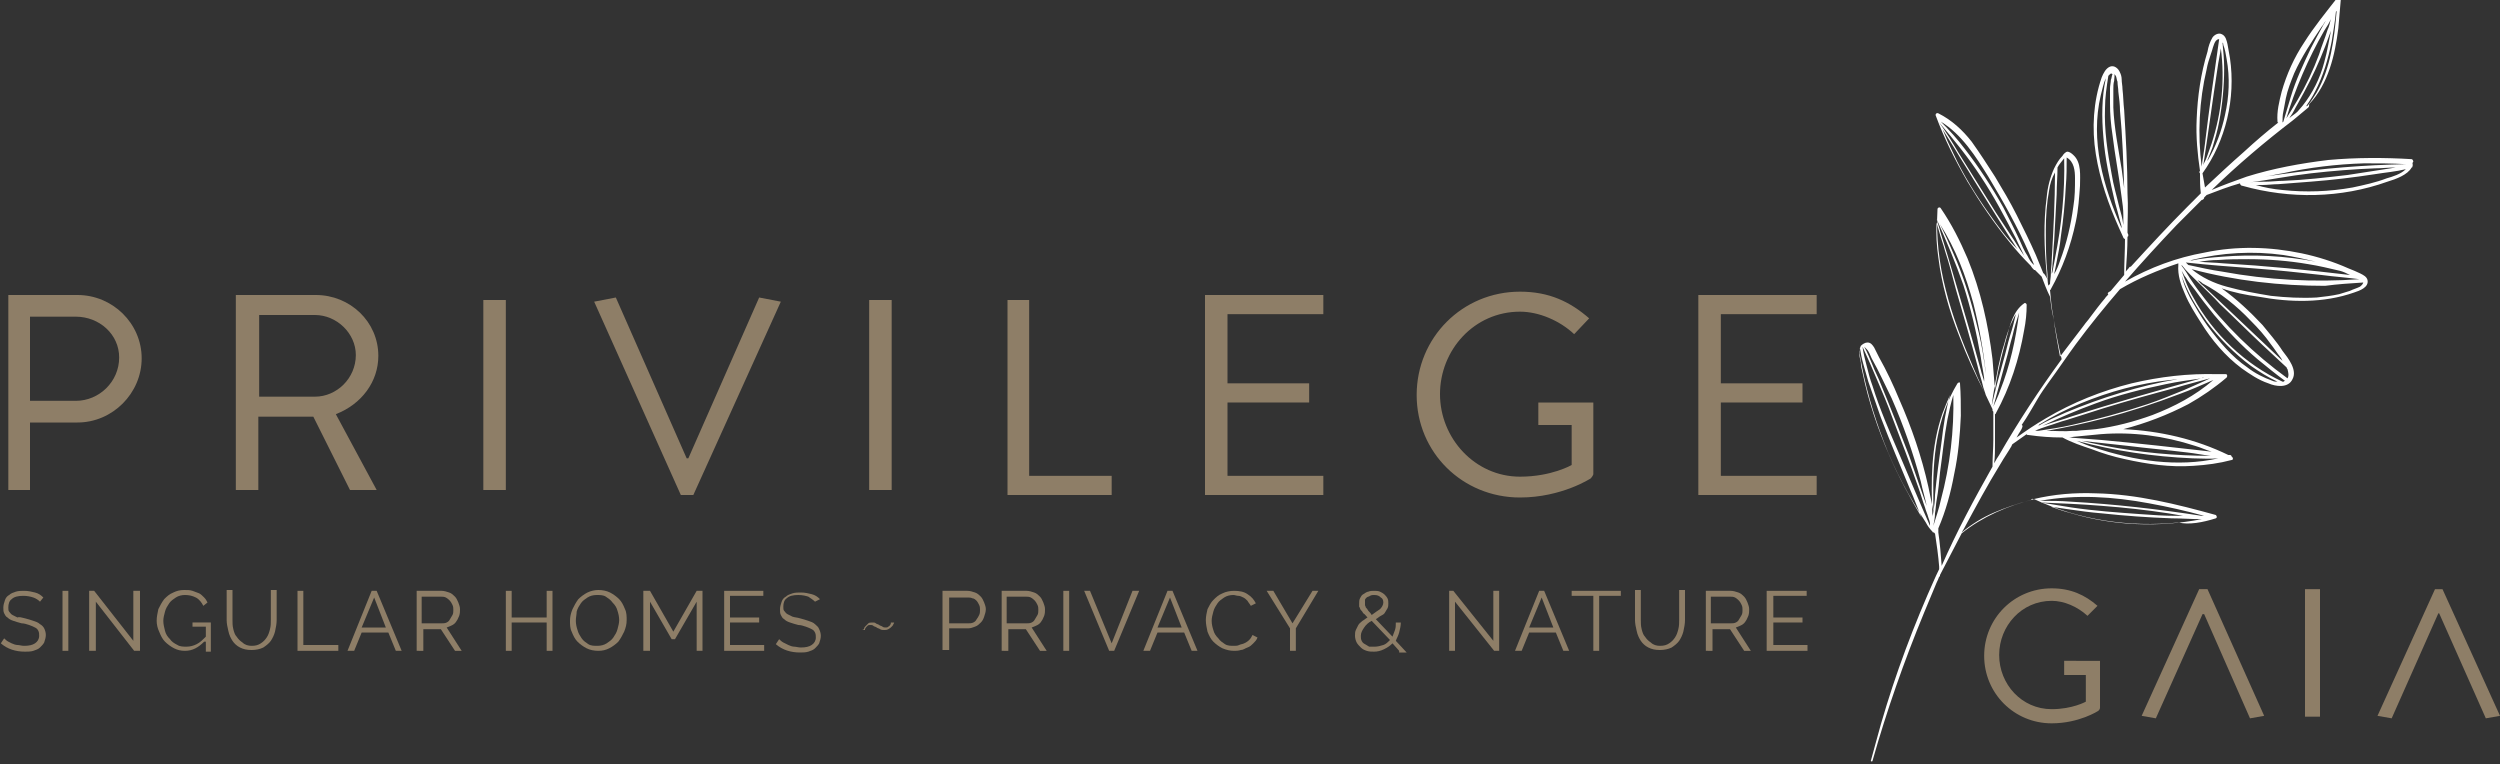 <svg xmlns="http://www.w3.org/2000/svg" xmlns:xlink="http://www.w3.org/1999/xlink" id="Capa_1" x="0px" y="0px" viewBox="0 0 300 91.7" xml:space="preserve"><rect x="0" y="0" width="300" height="91.7" fill="#333333" stroke="none"/><g>	<g>		<path fill="#FFFFFF" d="M265.9,62.2c0.2-0.1,0.1-0.3,0-0.4c-4.7-1.3-9.5-2.5-14.4-2.6c-2.5-0.1-5,0.1-7.5,0.7c0,0,0,0,0,0   c-0.1-0.1-0.2,0-0.3,0.1c-1.5,0.4-3,0.9-4.4,1.5c-1.4,0.6-2.7,1.4-3.9,2.4c0.1-0.2,0.2-0.3,0.3-0.5c1.4-2.6,2.8-5.2,4.4-7.8   c0.4-0.7,0.9-1.4,1.3-2.1c0-0.1,0.1-0.2,0.1-0.2c0.6-0.4,1.1-0.8,1.7-1.2c0,0.1,0.1,0.1,0.2,0.1c1.4,0.2,2.7,0.3,4.1,0.3   c1.1,0.6,2.3,1,3.5,1.4c1.3,0.5,2.6,0.9,4,1.2c2.7,0.6,5.4,1,8.2,0.8c1.6-0.1,3.1-0.3,4.6-0.7c0.2,0,0.2-0.3,0-0.4c0,0,0,0,0,0   c0-0.1-0.1-0.2-0.2-0.2c-0.1,0-0.1,0-0.2,0c-3.9-1.9-8.2-2.9-12.6-3.1c2.7-0.7,5.3-1.7,7.8-3c1.6-0.9,3.2-2,4.6-3.2   c0.1-0.1,0.1-0.4-0.1-0.4c-0.2,0-0.4,0-0.7,0c0,0-0.1,0-0.2,0c0,0-0.1,0-0.1,0c-3.5-0.1-6.9,0.3-10.3,1.1   c-3.6,0.9-7.1,2.3-10.3,4.2c-1.2,0.7-2.4,1.5-3.5,2.3c0-0.1,0.1-0.1,0.1-0.2c0.2-0.4,0.5-0.7,0.6-1.1c0-0.1,0-0.2-0.1-0.2   c0.7-1,1.3-2.1,1.9-3.1c0.4-0.7,0.9-1.4,1.4-2.1c1.1-1.5,2.1-3,3.2-4.5c1.7-2.3,3.5-4.5,5.3-6.6c2.2-1.3,4.6-2.3,7-3.1   c0,0,0,0,0,0.1c0,0,0,0.1,0,0.1c-0.1,1.2,0.3,2.4,0.8,3.5c0.5,1.2,1.2,2.3,1.9,3.4c1.3,2.1,2.9,4,4.9,5.5c1,0.7,2,1.4,3.2,1.8   c0.9,0.4,2.4,0.6,2.9-0.5c0.6-1.1-0.5-2.5-1.2-3.4c-0.7-1.1-1.6-2.1-2.4-3.1c-1.5-1.6-3.1-3.1-4.9-4.4c1.4,0.5,2.9,0.8,4.4,1   c3.8,0.7,7.8,0.8,11.5-0.5c0.6-0.2,1.8-0.6,1.6-1.5c-0.1-0.4-0.5-0.6-0.9-0.8c-0.4-0.2-0.9-0.4-1.4-0.6c-1.8-0.8-3.7-1.4-5.6-1.8   c-3.8-0.8-7.8-0.9-11.6-0.1c-3.4,0.6-6.6,1.8-9.6,3.5c2-2.3,4.1-4.6,6.2-6.8c1-1,2-2,3-3c0.1,0,0.3-0.1,0.3-0.3c0,0,0,0,0,0   c0.1-0.1,0.2-0.2,0.3-0.3c1.3-0.5,2.6-1,4-1.4c0,0.1,0.1,0.3,0.3,0.3c5.7,1.6,11.8,1.5,17.4-0.5c1-0.3,2.4-0.8,2.9-1.7   c0.1,0,0.1-0.1,0.1-0.2c0,0,0.1-0.1,0-0.2c0-0.1,0-0.2,0.1-0.3c0-0.1-0.1-0.3-0.2-0.3c-3.3-0.2-6.7-0.2-10,0.1   c-3.3,0.4-6.6,1-9.8,2c-1.4,0.5-2.8,1-4.2,1.6c3.1-3,6.4-5.8,9.8-8.4c0.6-0.5,1.2-1,1.8-1.5c0.1-0.1,0.1-0.2,0.1-0.4   c2.3-2.4,3.1-5.9,3.5-9.1c0.1-1.2,0.2-2.3,0.3-3.5c0-0.2-0.2-0.3-0.4-0.2c-1.4,1.8-2.8,3.5-4,5.4c-1.2,1.8-2.1,3.8-2.7,5.9   c-0.3,1.2-0.6,2.4-0.5,3.6c0,0.1,0,0.1,0.1,0.1c-1.4,1.1-2.8,2.3-4.1,3.5c-1.6,1.4-3.1,2.8-4.7,4.3c-0.1-0.6-0.2-1.2-0.3-1.7   c0,0,0,0,0,0c2.8-3.9,4-9,3.3-13.8c-0.1-0.6-0.2-1.2-0.3-1.7c-0.1-0.4-0.2-1-0.7-1.2c-0.4-0.2-0.9,0.1-1.1,0.4   c-0.3,0.5-0.5,1.1-0.6,1.7c-0.8,2.6-1.2,5.4-1.3,8.1c-0.1,2.1,0.1,4.2,0.4,6.2c0,0,0,0,0,0c-0.1,0.1-0.1,0.2,0,0.3   c0,0.8,0,1.6,0.1,2.4c-0.5,0.5-1.1,1.1-1.6,1.6c-2.3,2.3-4.6,4.8-6.8,7.2c-0.1,0-0.1,0-0.2,0.1c-0.1,0.2-0.3,0.3-0.4,0.5   c0.1-1.4,0.2-2.8,0.2-4.2c0.1,0,0.1-0.1,0.1-0.2c0-0.1-0.1-0.2-0.1-0.3c0-1.6,0.1-3.1,0-4.7c0-3.3-0.2-6.7-0.4-10   c-0.1-0.8-0.1-1.7-0.2-2.5c0-0.4-0.1-0.8-0.1-1.2c0-0.3-0.1-0.6-0.2-0.8c-0.2-0.5-0.7-0.9-1.2-0.7c-0.5,0.2-0.8,0.8-1,1.3   c-1,2.9-1.2,6.1-0.7,9.2c0.5,3.1,1.5,6,2.8,8.9c0.2,0.4,0.3,0.7,0.5,1.1c0,0.1,0.1,0.1,0.2,0.2c0,1.4-0.1,2.9-0.1,4.3   c-0.5,0.6-1.1,1.3-1.6,1.9c-0.1,0.1-0.2,0.1-0.3,0.2c-0.1,0.1-0.1,0.1,0,0.2c-0.1,0.2-0.3,0.3-0.4,0.5c-0.6,0.7-1.2,1.5-1.8,2.3   c-0.2,0.3-0.5,0.6-0.7,0.9c-1,1.3-1.9,2.5-2.9,3.8c-0.3-1.6-0.6-3.2-0.8-4.8c-0.2-1-0.3-2.1-0.4-3.2c0,0,0.1,0,0.1-0.1   c1.4-2.5,2.4-5.2,3-8.1c0.3-1.4,0.4-2.9,0.5-4.3c0-1.2,0.2-2.8-0.8-3.7c-0.2-0.2-0.5-0.4-0.7-0.4c-0.2,0-0.5,0.3-0.6,0.5   c-0.4,0.4-0.7,0.9-1,1.5c-0.5,1.1-0.8,2.3-0.9,3.5c-0.4,3-0.3,6.1,0,9.1c0,0.2,0,0.5,0.1,0.7c-0.1-0.2-0.2-0.3-0.3-0.5   c-0.1-0.1-0.1-0.2-0.2-0.2c-0.3-0.7-0.6-1.5-0.9-2.2c-0.7-1.6-1.5-3.2-2.3-4.8c-0.8-1.6-1.7-3.1-2.6-4.6c-0.9-1.4-1.8-2.8-2.8-4.2   c-1.1-1.4-2.4-2.6-4-3.4c-0.2-0.1-0.4,0.1-0.3,0.3c1,2.7,2.3,5.3,3.8,7.9c1.5,2.5,3.2,5,5,7.2c0.8,1,1.7,2,2.6,2.9   c0.1,0.2,0.3,0.4,0.4,0.5c0,0,0.1,0,0.1,0c0.1,0.1,0.1,0.1,0.2,0.2c0,0,0.1,0.1,0.1,0.1c0.1,0.1,0.1,0.1,0.2,0.2   c0.1,0.1,0.2,0.2,0.3,0.3c0.3,0.8,0.6,1.6,1,2.4c0.1,0.8,0.2,1.7,0.4,2.5c0.3,1.7,0.6,3.4,1,5c-2.7,3.7-5.2,7.5-7.5,11.5   c-0.2,0.3-0.4,0.6-0.6,1c0.1-0.8,0.1-1.6,0.1-2.4c0-1.1,0-2.2,0-3.3c0-0.1,0-0.1,0-0.2c0,0,0.1,0,0.1-0.1c1.7-3.1,2.8-6.5,3.4-10   c0.2-1,0.3-2,0.3-3c0-0.2-0.2-0.3-0.3-0.2c-1.3,0.9-1.7,2.6-2.1,4.1c-0.5,1.8-1,3.7-1.3,5.6c0,0.2-0.1,0.5-0.1,0.7   c-0.1-1.2-0.2-2.4-0.3-3.7c-0.5-4.1-1.4-8.2-3-12.1c-0.9-2.1-1.9-4.1-3.2-6c-0.1-0.2-0.4-0.1-0.4,0.1c-0.2,3.3,0.2,6.6,1,9.7   c0.8,3.2,2,6.3,3.3,9.3c0.7,1.7,1.5,3.3,2.3,5c0,0,0,0.1,0,0.1c0,0.1,0,0.1,0.1,0.2c0,1.1,0,2.2,0,3.3c0,1.1-0.1,2.2-0.1,3.3   c-2.2,3.9-4.3,7.8-6.1,11.9c-0.1-1.3-0.2-2.7-0.4-4c0,0,0-0.1,0-0.1c0-0.1,0-0.3,0-0.4c0.9-2.1,1.5-4.3,1.9-6.5   c0.5-2.3,0.7-4.7,0.8-7c0-1.3,0-2.6-0.1-3.9c0-0.2-0.2-0.1-0.3,0c-2.5,4.1-3,9-2.9,13.7c0,0.5,0,1.1,0,1.6c-0.2-1-0.4-1.9-0.6-2.9   c-0.8-3.6-2-7.1-3.5-10.5c-0.7-1.7-1.5-3.4-2.4-5c-0.2-0.4-0.4-0.8-0.6-1.2c-0.2-0.3-0.4-0.6-0.8-0.6c-0.3,0-0.6,0.2-0.8,0.4   c-0.2,0.4-0.2,0.8-0.1,1.2c0.6,3.6,1.6,7,2.9,10.4c1.3,3.4,3,6.5,5,9.6c0.2,0.4,0.5,0.8,0.8,1.1c0,0.1,0.1,0.1,0.2,0.1   c0,0,0,0,0,0c0,0.1,0,0.1,0.1,0.1c0.2,1.3,0.4,2.7,0.5,4c0,0.1,0,0.2,0,0.3c-0.5,1-0.9,2-1.4,3.1c-2.5,5.8-4.6,11.7-6.2,17.7   c-0.2,0.7-0.4,1.5-0.6,2.2c0,0.1,0.2,0.1,0.2,0c1.7-6,3.8-12,6.2-17.8c0.5-1.2,1-2.4,1.5-3.6c0.1-0.2,0.2-0.4,0.3-0.7   c0,0,0.1,0,0.1-0.1c0,0,0-0.1,0-0.1c0.9-1.7,1.7-3.3,2.6-5c2.5-2,5.5-3.3,8.7-4.1c0,0,0,0,0,0c5.4,2.5,11.4,3.4,17.3,2.8   C262.7,63,264.3,62.7,265.9,62.2 M251.3,53.7c-0.7-0.2-1.4-0.5-2.1-0.8c4.5,1.2,9.2,1.9,13.9,2.1c1,0,2.1,0.1,3.1,0   C261.3,56.1,256.1,55.3,251.3,53.7 M249.8,52.9c1.8,0.2,3.7,0.4,5.5,0.6c2.4,0.3,4.8,0.5,7.2,0.8c0.9,0.1,1.9,0.3,2.8,0.4   c-4.3,0-8.5-0.4-12.7-1.2C251.6,53.3,250.7,53.1,249.8,52.9 M263.4,53.5c0.7,0.2,1.3,0.5,2,0.7c-4.4-0.5-8.8-1-13.2-1.4   c-1.3-0.1-2.6-0.2-3.9-0.3c0,0,0,0,0,0c0.2,0,0.5-0.1,0.7-0.1c1-0.1,2.1-0.2,3.1-0.3C255.9,51.8,259.7,52.3,263.4,53.5    M258.3,49.8c-2.2,0.8-4.5,1.4-6.8,1.7c-0.8,0.1-1.6,0.1-2.3,0.2c-0.1,0-0.3,0-0.4,0c-1.1,0.1-2.1,0-3.2,0   c2.3-0.4,4.6-0.9,6.9-1.5c3.1-0.8,6.1-1.8,9-2.9c1.4-0.5,2.7-1.1,4.1-1.7C263.4,47.5,260.9,48.8,258.3,49.8 M264.5,45.3   c-5.3,1.5-10.7,3-16,4.7c-0.8,0.3-1.6,0.5-2.5,0.8c-0.3,0.1-0.6,0.2-0.9,0.3c2.1-1,4.2-1.9,6.4-2.7c2.7-1,5.5-1.7,8.4-2.3   c1.4-0.3,2.9-0.5,4.3-0.7C264.3,45.3,264.4,45.3,264.5,45.3 M244.8,50.9c1.6-1,3.2-1.8,4.9-2.5c3.4-1.4,7-2.4,10.7-2.8   c0.3,0,0.6-0.1,0.9-0.1c-4.6,0.8-9.1,2.2-13.4,4c-1.1,0.5-2.3,1-3.3,1.6C244.7,51,244.7,50.9,244.8,50.9 M245.8,51.1   c0.7-0.2,1.4-0.5,2.2-0.7c1.5-0.5,2.9-0.9,4.4-1.4c2.9-0.9,5.8-1.7,8.8-2.5c1.3-0.4,2.6-0.7,4-1.1c-1,0.5-2,0.9-3.1,1.4   c-1.5,0.6-2.9,1.2-4.4,1.7c-3,1-6,1.8-9.1,2.5c-1.3,0.3-2.7,0.5-4,0.7c-0.1,0-0.3,0-0.4,0C244.6,51.5,245.2,51.3,245.8,51.1    M272.7,45.7c-1.1-0.4-2.1-0.9-3-1.6c-1.9-1.3-3.4-3.1-4.8-5c-0.8-1.1-1.4-2.2-2.1-3.4c-0.4-0.8-0.8-1.7-1-2.6   c0.7,2,1.8,3.8,3,5.5c1.5,2,3.3,3.8,5.3,5.3c1,0.7,2.1,1.4,3.2,1.9C273.1,45.8,272.9,45.8,272.7,45.7 M274.2,45.7   c-0.1,0-0.1,0.1-0.2,0.1c0,0,0,0-0.1,0c-4.5-2.1-8.3-5.7-10.7-10.1c-0.6-1-1-2.1-1.4-3.2c0.2,0.3,0.3,0.6,0.5,0.8   c0.3,0.5,0.7,1,1.1,1.5c0.7,1,1.5,2,2.3,3c1.6,1.9,3.3,3.7,5.2,5.3C272,44,273.1,44.9,274.2,45.7   C274.2,45.7,274.2,45.7,274.2,45.7C274.2,45.7,274.2,45.7,274.2,45.7 M270.1,38.5c0.9,0.9,1.7,1.8,2.4,2.8c0.4,0.5,0.7,1,1.1,1.5   c0.1,0.1,0.2,0.3,0.3,0.5c-3.2-3-6.3-6-9.5-9c-0.3-0.2-0.5-0.5-0.7-0.7c0.2,0.1,0.4,0.2,0.6,0.4c0,0,0,0,0,0   C266.4,35.1,268.4,36.7,270.1,38.5 M283.6,33.9C283.6,33.9,283.6,34,283.6,33.9c-0.1,0.3-0.3,0.4-0.4,0.5   c-0.4,0.2-0.8,0.3-1.2,0.5c-0.4,0.1-0.9,0.3-1.3,0.4c-0.9,0.2-1.8,0.3-2.7,0.4c-1.8,0.1-3.7,0-5.5-0.2c-1.8-0.3-3.5-0.6-5.3-1.1   c-1.5-0.4-3-1.1-4.2-2.1c0,0,0,0,0,0c5.2,1.4,10.7,2,16,2C280.5,34.1,282,34,283.6,33.9 M282,33c-5-0.6-10.1-1.1-15.2-1.4   c-1-0.1-2-0.1-2.9-0.2c0.8-0.1,1.5-0.2,2.3-0.2c1.2-0.1,2.4-0.1,3.6-0.1c2.4,0,4.9,0.2,7.2,0.6c1.3,0.2,2.5,0.5,3.8,0.8   C281.2,32.6,281.6,32.8,282,33 M263,31.2c3.6-0.9,7.4-1.1,11-0.6c1.3,0.2,2.6,0.5,3.9,0.8c-3.7-0.7-7.5-0.9-11.2-0.6   c-1.3,0.1-2.6,0.2-3.9,0.5c0,0-0.1,0-0.1,0C262.8,31.3,262.9,31.3,263,31.2 M270.4,32.2c2.7,0.2,5.5,0.5,8.2,0.8   c1.5,0.2,3,0.3,4.5,0.5c0,0,0,0,0.1,0c-5.5,0.4-11.1,0.1-16.5-0.9c-1.4-0.2-2.7-0.5-4.1-0.8c-0.1-0.1-0.2-0.2-0.3-0.3   C265,31.8,267.7,32,270.4,32.2 M263.9,34c0.8,0.8,1.7,1.6,2.5,2.5c1.7,1.6,3.4,3.3,5.1,4.9c1,0.9,1.9,1.8,2.9,2.7c0,0,0,0,0,0   c0,0.1,0.1,0.2,0.1,0.2c0.1,0.4,0.2,0.8,0,1.1c0,0,0,0,0,0c-4-2.9-7.6-6.4-10.5-10.3c-0.4-0.5-0.8-1.1-1.2-1.7   c-0.3-0.5-0.6-1-1-1.5c0,0,0-0.1,0-0.1C262.4,32.6,263.2,33.3,263.9,34 M286.4,21.4c-1.3,0.5-2.7,0.8-4.1,1.1   c-2.8,0.5-5.6,0.6-8.4,0.3c-1.1-0.1-2.2-0.3-3.2-0.6c0.3,0,0.6,0,0.8,0c0.6,0,1.3-0.1,1.9-0.1c1.3-0.1,2.6-0.2,3.9-0.3   c2.6-0.2,5.1-0.5,7.7-0.9c1.2-0.2,2.5-0.3,3.7-0.6C288.1,20.9,287.1,21.2,286.4,21.4 M273.9,20.8c3.2-0.7,6.5-1.1,9.8-1.2   c1.7,0,3.3,0,5,0.1c-5,0.1-9.9,0.5-14.9,1.2c-0.7,0.1-1.4,0.2-2.1,0.3C272.5,21.1,273.2,20.9,273.9,20.8 M277.3,20.8   c2.6-0.3,5.2-0.5,7.7-0.6c0.8,0,1.6-0.1,2.5-0.1c-1.9,0.3-3.9,0.6-5.8,0.9c-2.6,0.3-5.1,0.6-7.7,0.7c-0.7,0-1.4,0.1-2.1,0.1   c-0.7,0-1.4,0-2,0.1c0,0,0,0,0,0C272.3,21.6,274.7,21.1,277.3,20.8 M280.3,1.5c0-0.1,0-0.1,0.1-0.2c0,0,0,0,0,0   c-0.3,3.4-0.7,6.8-2.4,9.8c-0.3,0.5-0.7,1.1-1.1,1.6c-0.1,0-0.1,0-0.2,0.1c0.4-0.6,0.8-1.2,1.1-1.8c1-1.9,1.6-4,2-6   C280,3.7,280.2,2.6,280.3,1.5 M278.9,7.5c-0.5,1.9-1.4,3.7-2.6,5.2c-0.2,0.2-0.4,0.5-0.6,0.7c-0.3,0.3-0.7,0.5-1,0.8   c0.1-0.1,0.1-0.2,0.2-0.3c0.3-0.4,0.5-0.9,0.8-1.4c0.5-0.9,1-1.8,1.5-2.8c0.9-1.8,1.7-3.7,2.4-5.7c0.1-0.2,0.2-0.5,0.2-0.7   C279.5,4.7,279.3,6.1,278.9,7.5 M279.3,3.6c-0.3,1-0.7,1.9-1,2.9c-0.7,1.9-1.6,3.8-2.6,5.5c-0.3,0.5-0.6,1-0.9,1.5   c-0.2,0.3-0.3,0.5-0.5,0.8c0,0,0,0,0,0.1c1.1-3.7,2.7-7.4,4.6-10.7c0.3-0.5,0.6-0.9,0.8-1.4C279.6,2.7,279.5,3.2,279.3,3.6    M274,13.4c0.1-0.5,0.2-1.1,0.3-1.6c0.2-1,0.6-2,1-3c0.9-2,2.1-3.8,3.3-5.6c0.2-0.2,0.3-0.5,0.5-0.7c-0.1,0.2-0.2,0.3-0.3,0.5   c-0.5,0.9-1,1.8-1.5,2.8c-0.9,1.9-1.8,3.8-2.4,5.8c-0.3,1-0.6,2-0.9,3c0,0-0.1,0.1-0.1,0.1C273.9,14.3,273.9,13.8,274,13.4    M266.8,5.4c0.2,0.5,0.3,1.1,0.4,1.7c0.4,2.2,0.3,4.5-0.2,6.7c-0.4,1.9-1.1,3.8-2.1,5.5c0,0,0-0.1,0-0.1c0.2-0.5,0.4-1,0.6-1.5   c0.3-1,0.6-2,0.8-3.1c0.4-2.1,0.6-4.3,0.6-6.4c0-1-0.1-2.1-0.2-3.1C266.8,5.2,266.8,5.3,266.8,5.4 M266.5,5.8   c0.5,3.8,0.1,7.7-1.1,11.4c-0.2,0.6-0.4,1.1-0.6,1.7c-0.1,0.3-0.3,0.6-0.4,0.9c0.6-3.9,1.1-7.7,1.7-11.6   C266.2,7.4,266.4,6.6,266.5,5.8 M264.6,17.2c-0.1,0.9-0.3,1.9-0.4,2.8c-0.5-3.9-0.3-7.9,0.6-11.7c0.1-0.6,0.3-1.2,0.5-1.8   c0.2-0.5,0.3-1.2,0.6-1.6c0.1-0.1,0.2-0.2,0.4-0.2C265.7,8.9,265.1,13,264.6,17.2 M253.9,9.1c0.1,0.2,0.1,0.5,0.2,0.7   c0,0.4,0.1,0.8,0.1,1.2c0.1,0.8,0.2,1.6,0.2,2.3c0.3,3.1,0.4,6.2,0.5,9.3c-0.1-0.8-0.2-1.5-0.3-2.3c-0.4-2.5-0.9-4.9-1-7.4   c0-0.7,0-1.4,0-2.2c0-0.3,0-0.7,0.1-1c0-0.3,0.1-0.6,0-0.9C253.7,8.9,253.8,9,253.9,9.1 M252.1,11.4c0.2-0.7,0.3-1.4,0.6-2   c0,0,0,0,0,0c-0.5,2.3-0.5,4.7-0.3,7c0.2,2.7,0.8,5.3,1.4,7.9c0.2,0.7,0.4,1.4,0.6,2.2c0.1,0.3,0.2,0.6,0.2,0.9   C252.4,22.4,250.8,16.9,252.1,11.4 M254.3,24.8c-0.3-1.3-0.7-2.6-0.9-3.9c-0.5-2.6-0.9-5.3-0.8-7.9c0-1.3,0.2-2.6,0.4-3.9   c0.1-0.1,0.1-0.1,0.2-0.2c0.1-0.1,0.2-0.1,0.3,0c-0.1,0.2-0.1,0.5-0.2,0.7c0,0.3-0.1,0.7-0.1,1c0,0.6,0,1.2,0,1.8   c0,1.3,0.1,2.5,0.3,3.8c0.3,2.5,0.8,5,1.1,7.5c0.1,0.7,0.2,1.4,0.2,2.1c0,0.3,0,0.6,0,0.9c0,0.1,0,0.2,0,0.3   C254.7,26.2,254.5,25.5,254.3,24.8 M238.8,25.8c-1.7-2.4-3.2-4.8-4.4-7.4c-0.5-1-0.9-1.9-1.3-2.9c0.5,0.8,1,1.6,1.5,2.4   c0.7,1.2,1.5,2.4,2.2,3.6c1.5,2.4,3,4.8,4.5,7.2c0.3,0.4,0.5,0.8,0.8,1.2C240.8,28.6,239.8,27.2,238.8,25.8 M242.9,30.7   c-0.4-0.6-0.8-1.2-1.1-1.7c-0.8-1.2-1.5-2.3-2.3-3.5c-1.5-2.4-3-4.8-4.5-7.2c-0.7-1.2-1.5-2.5-2.3-3.6c1.8,2.1,3.5,4.2,5,6.5   c1.6,2.4,2.9,4.9,4.2,7.4C242.2,29.3,242.6,30,242.9,30.7c0.1,0.1,0.1,0.1,0.1,0.2C243,30.8,242.9,30.7,242.9,30.7 M243.3,30.7   c-0.4-0.6-0.7-1.3-1-2c-0.6-1.3-1.3-2.6-1.9-3.8c-1.4-2.5-2.9-4.8-4.6-7c-0.9-1.2-1.9-2.3-2.9-3.3c2.5,1.5,4.2,4.2,5.7,6.6   c1.8,3,3.5,6,4.9,9.2c0.2,0.5,0.4,0.9,0.6,1.4C243.7,31.5,243.5,31.1,243.3,30.7 M249,21.4c0,1.1,0,2.2-0.2,3.4   c-0.3,2.2-0.8,4.4-1.6,6.5c-0.2,0.6-0.4,1.1-0.7,1.6c0.1-0.5,0.2-1,0.3-1.5c0.2-1,0.4-2,0.5-3c0.3-2,0.5-4.1,0.6-6.1   c0.1-1.1,0.1-2.3,0.1-3.4C248.9,19.4,249,20.5,249,21.4 M247.7,19c0.1,4-0.3,8-1.1,12c-0.1,0.5-0.2,1.1-0.3,1.6   c0,0.1-0.1,0.2-0.1,0.3c0-0.4,0.1-0.8,0.1-1.2c0.1-0.9,0.1-1.9,0.2-2.8c0.1-1.9,0.2-3.7,0.3-5.6c0-1.1,0.1-2.1,0.1-3.2   C247.1,19.7,247.4,19.4,247.7,19 M245.8,34.3c-0.1-0.5-0.1-0.9-0.1-1.4c-0.2-1.8-0.2-3.5-0.2-5.3c0-1.6,0.1-3.2,0.4-4.8   c0.1-0.7,0.3-1.4,0.7-2.1c0,3.5-0.2,7.1-0.4,10.6c0,0.5-0.1,1.1-0.1,1.6c0,0.4-0.1,0.8-0.1,1.2C245.8,34.2,245.8,34.3,245.8,34.3    M236.8,36.4c0.7,2.8,1.2,5.6,1.5,8.4c-0.1-0.5-0.1-0.9-0.2-1.4c-0.2-1.5-0.5-3-0.9-4.5c-0.7-2.9-1.6-5.8-2.8-8.5   c-0.5-1.2-1-2.3-1.6-3.5C234.7,29.9,235.9,33.1,236.8,36.4 M235.6,34.2c0.9,2.8,1.6,5.8,2.1,8.7c0.1,0.8,0.3,1.7,0.4,2.5   c0,0.1,0,0.3,0,0.4c-0.1-0.5-0.3-0.9-0.4-1.4c-0.4-1.5-0.9-3.1-1.3-4.6c-0.9-3.1-1.8-6.1-2.7-9.2c-0.3-0.9-0.5-1.7-0.8-2.6   c-0.2-0.6-0.3-1.1-0.5-1.7C233.6,29,234.7,31.6,235.6,34.2 M235.1,40.3c-1.2-3-2.1-6.2-2.5-9.4c-0.2-1.4-0.3-2.8-0.2-4.2   c0.1,0.4,0.2,0.8,0.3,1.1c0.2,0.8,0.5,1.5,0.7,2.3c0.5,1.5,0.9,3.1,1.3,4.6c0.9,3.1,1.8,6.2,2.6,9.2c0.2,0.9,0.5,1.7,0.7,2.6   c0.1,0.3,0.2,0.6,0.3,0.9C237.1,45.1,236,42.7,235.1,40.3 M240,46.9c-0.2,0.6-0.5,1.2-0.8,1.9c0.5-1.8,1-3.7,1.5-5.5   c0.3-1,0.5-2,0.8-3c0.2-0.9,0.5-1.9,0.8-2.8C241.9,40.7,241.2,43.9,240,46.9 M239.8,44c0.2-0.9,0.4-1.8,0.7-2.7   c0.2-0.8,0.5-1.7,0.8-2.4c0.2-0.4,0.4-0.9,0.6-1.2c-0.2,0.9-0.4,1.7-0.7,2.6c-0.3,1-0.5,2-0.8,3c-0.5,1.8-1,3.6-1.4,5.4   C239.2,47.1,239.5,45.5,239.8,44 M224,41.9c0.3,0.3,0.4,0.7,0.6,1.1c0.9,1.6,1.6,3.2,2.4,4.8c1.4,3.2,2.6,6.6,3.5,10   c0.2,1,0.5,1.9,0.7,2.9c-0.2-0.6-0.4-1.1-0.6-1.7c-0.5-1.4-1-2.9-1.5-4.3c-1.1-2.9-2.2-5.7-3.4-8.6c-0.3-0.8-0.7-1.5-1-2.3   c-0.3-0.7-0.6-1.5-1-2.2C223.8,41.7,223.9,41.8,224,41.9 M226.7,54.6c-1.4-3.2-2.5-6.5-3.2-9.9c-0.1-0.4-0.2-0.8-0.2-1.2   c-0.1-0.4-0.2-0.9-0.2-1.3c0-0.1,0.1-0.3,0.1-0.4c0.1,0.6,0.2,1.2,0.4,1.9c0.2,0.7,0.4,1.4,0.6,2.1c0.5,1.4,1,2.9,1.5,4.3   c1.1,2.9,2.3,5.7,3.5,8.6c0.5,1.1,0.9,2.3,1.4,3.4C229.2,59.7,227.8,57.2,226.7,54.6 M228,54.7c-1.2-2.8-2.4-5.5-3.3-8.4   c-0.3-0.8-0.5-1.6-0.7-2.4c-0.2-0.8-0.4-1.5-0.5-2.3c0,0,0,0,0,0c0,0,0,0,0,0c0.3,0.7,0.6,1.3,0.9,2c0.3,0.7,0.6,1.4,0.9,2.1   c0.6,1.4,1.2,2.8,1.7,4.2c1.1,2.9,2.2,5.7,3.2,8.6c0.3,0.8,0.5,1.6,0.8,2.4c0.1,0.4,0.3,0.8,0.4,1.2c0.1,0.3,0.2,0.5,0.2,0.8   c0,0.1,0,0.2,0,0.2C230.4,60.4,229.2,57.5,228,54.7 M232,61.4c0,0.2-0.1,0.4-0.1,0.6c-0.2-4.2-0.2-8.4,1.2-12.4   c0.3-0.8,0.6-1.5,0.9-2.2c-0.5,1.8-0.8,3.7-1,5.5c-0.3,2.2-0.6,4.3-0.8,6.5C232.2,60.1,232.1,60.8,232,61.4 M232,63.1   c0.1-0.5,0.2-1,0.2-1.5c0.1-0.5,0.1-1.1,0.2-1.6c0.2-1.1,0.3-2.2,0.4-3.3c0.3-2.1,0.5-4.3,0.9-6.4c0.2-1,0.4-1.9,0.7-2.9   c0.1,4.3-0.4,8.5-1.5,12.6C232.7,61,232.3,62.1,232,63.1C232,63.1,232,63.1,232,63.1 M257.9,60.4c2.2,0.4,4.4,0.9,6.6,1.5   c-0.1,0-0.2,0-0.3,0c-5.2-0.8-10.4-1.4-15.7-1.7c-1.2-0.1-2.4-0.1-3.7-0.1C249.2,59.3,253.6,59.6,257.9,60.4 M244.9,60.3   c2.4,0.1,4.9,0.2,7.3,0.4c2.7,0.2,5.4,0.5,8,0.9c0.6,0.1,1.2,0.2,1.8,0.3c-0.3,0-0.6,0-0.9,0c-1.4,0-2.8-0.1-4.2-0.2   c-2.8-0.2-5.6-0.4-8.3-0.8C247.4,60.7,246.2,60.5,244.9,60.3C244.9,60.4,244.9,60.3,244.9,60.3 M248.6,61.6   c-0.8-0.2-1.7-0.5-2.5-0.8c0.7,0.1,1.3,0.2,2,0.3c1.4,0.2,2.8,0.4,4.1,0.5c2.8,0.3,5.6,0.5,8.4,0.6c1.2,0,2.4,0.1,3.6,0.1   C259.1,63.3,253.6,63.1,248.6,61.6"></path>		<path fill="#8E7E67" d="M9.3,35.4H1v23.4h2.6v-8.1h5.7c4.2,0,7.7-3.5,7.7-7.7C17,38.8,13.5,35.4,9.3,35.4 M9.1,48.1H3.6V38h5.5   c2.8,0,5.2,2.1,5.2,4.9C14.3,45.8,11.9,48.1,9.1,48.1"></path>		<polygon fill="#8E7E67" points="91.1,35.7 82.6,55 82.4,55 73.9,35.7 71.3,36.2 81.7,59.4 83.2,59.4 93.7,36.2   "></polygon>		<rect x="104.3" y="36" fill="#8E7E67" width="2.7" height="22.8"></rect>		<polygon fill="#8E7E67" points="123.5,57.1 123.5,36 120.9,36 120.9,58.8 120.9,59.4 133.4,59.4 133.4,57.1   "></polygon>		<polygon fill="#8E7E67" points="158.8,37.7 158.8,35.4 145.3,35.4 144.6,35.4 144.6,59.4 145.3,59.4 158.8,59.4 158.8,57.1    147.3,57.1 147.3,48.3 157.1,48.3 157.1,46 147.3,46 147.3,37.7   "></polygon>		<path fill="#8E7E67" d="M184.6,48.4V51h4v4.8c0,0-2.4,1.4-6.2,1.4c-5.4,0-9.6-4.6-9.6-9.9c0-5.3,4.1-9.9,9.6-9.9   c2.3,0,4.8,1.1,6.5,2.7l1.8-1.9c-2.3-2-4.8-3.2-8.3-3.2c-6.9,0-12.4,5.5-12.4,12.4s5.5,12.3,12.4,12.3c5,0,8.5-2.3,8.5-2.3   c0.1-0.1,0.3-0.4,0.3-0.5v-7.9v-0.7H184.6z"></path>		<polygon fill="#8E7E67" points="218,37.7 218,35.4 204.5,35.4 203.8,35.4 203.8,59.4 204.5,59.4 218,59.4 218,57.1 206.5,57.1    206.5,48.3 216.3,48.3 216.3,46 206.5,46 206.5,37.7   "></polygon>		<path fill="#8E7E67" d="M45.4,42.7c0-4.1-3.4-7.3-7.5-7.3H29h-0.7v23.4H31V50h6.6l4.4,8.8h3.2l-4.9-9.1   C43.4,48.5,45.4,45.8,45.4,42.7 M31.1,47.7v-9.9h6.7c2.6,0,4.9,2.2,4.9,4.8c0,2.8-2.3,5-4.9,5H31.1z"></path>		<rect x="58" y="36" fill="#8E7E67" width="2.7" height="22.8"></rect>		<polygon fill="#8E7E67" points="298.3,86.2 292.7,73.6 292.6,73.6 287,86.2 285.3,85.9 292.2,70.7 293.1,70.7 300,85.9   "></polygon>		<path fill="#8E7E67" d="M247.7,79.3v1.7h2.6v3.2c0,0-1.6,0.9-4.1,0.9c-3.6,0-6.3-3-6.3-6.5c0-3.5,2.7-6.5,6.3-6.5   c1.5,0,3.1,0.7,4.3,1.8l1.2-1.2c-1.5-1.3-3.2-2.1-5.5-2.1c-4.5,0-8.1,3.6-8.1,8.1c0,4.5,3.6,8.1,8.1,8.1c3.3,0,5.6-1.5,5.6-1.5   c0.1-0.1,0.2-0.2,0.2-0.4v-5.2v-0.4H247.7z"></path>		<path fill="#8E7E67" d="M270,86.2l1.7-0.3l-6.8-15.2h-1l-6.9,15.2l1.7,0.3l5.6-12.5h0.2C265.6,76.2,270,86.2,270,86.2"></path>		<polygon fill="#8E7E67" points="278.4,70.7 276.6,70.7 276.6,71.1 276.6,86 278.4,86 278.4,71.1   "></polygon>		<path fill="#8E7E67" d="M4.8,72.2C4.6,72,4.3,71.8,4,71.7c-0.3-0.1-0.7-0.2-1.2-0.2c-0.6,0-1.1,0.1-1.4,0.4   c-0.3,0.2-0.4,0.6-0.4,1c0,0.2,0,0.4,0.1,0.5c0.1,0.1,0.2,0.3,0.4,0.4c0.2,0.1,0.4,0.2,0.6,0.3C2.3,74,2.6,74.1,3,74.2   c0.4,0.1,0.7,0.2,1,0.3c0.3,0.1,0.6,0.2,0.8,0.4C5,75,5.2,75.2,5.3,75.4c0.1,0.2,0.2,0.5,0.2,0.8c0,0.3-0.1,0.6-0.2,0.9   c-0.1,0.2-0.3,0.4-0.5,0.6c-0.2,0.2-0.5,0.3-0.8,0.4c-0.3,0.1-0.7,0.1-1,0.1c-1.1,0-2.1-0.3-2.9-1l0.4-0.6   c0.1,0.1,0.3,0.3,0.5,0.4C1,77,1.2,77.1,1.4,77.2c0.2,0.1,0.5,0.2,0.7,0.2c0.2,0,0.5,0.1,0.8,0.1c0.6,0,1-0.1,1.3-0.3   c0.3-0.2,0.5-0.5,0.5-0.9c0-0.2,0-0.4-0.1-0.6c-0.1-0.2-0.2-0.3-0.4-0.4C4,75.2,3.8,75.1,3.5,75c-0.3-0.1-0.6-0.2-0.9-0.2   c-0.4-0.1-0.7-0.2-1-0.3c-0.3-0.1-0.5-0.2-0.7-0.4c-0.2-0.1-0.3-0.3-0.4-0.5c-0.1-0.2-0.1-0.4-0.1-0.7c0-0.3,0.1-0.6,0.2-0.9   c0.1-0.3,0.3-0.5,0.5-0.6c0.2-0.2,0.5-0.3,0.8-0.4c0.3-0.1,0.7-0.1,1-0.1c0.5,0,0.9,0.1,1.3,0.2c0.4,0.1,0.7,0.3,1,0.6L4.8,72.2z"></path>		<rect x="7.5" y="70.9" fill="#8E7E67" width="0.7" height="7.2"></rect>		<polygon fill="#8E7E67" points="11.5,72.2 11.5,78.1 10.7,78.1 10.7,70.9 11.3,70.9 16,76.9 16,70.9 16.8,70.9 16.8,78.1    16.1,78.1   "></polygon>		<path fill="#8E7E67" d="M24.5,77c-0.7,0.7-1.4,1.1-2.3,1.1c-0.5,0-0.9-0.1-1.3-0.3c-0.4-0.2-0.8-0.5-1.1-0.8   c-0.3-0.3-0.5-0.7-0.7-1.2c-0.2-0.4-0.3-0.9-0.3-1.3c0-0.5,0.1-0.9,0.2-1.4c0.2-0.4,0.4-0.8,0.7-1.2c0.3-0.3,0.6-0.6,1.1-0.8   c0.4-0.2,0.8-0.3,1.3-0.3c0.4,0,0.7,0,1,0.1c0.3,0.1,0.5,0.2,0.8,0.3c0.2,0.1,0.4,0.3,0.6,0.5c0.2,0.2,0.3,0.4,0.4,0.6l-0.5,0.4   c-0.2-0.4-0.5-0.8-0.9-1c-0.4-0.2-0.8-0.3-1.3-0.3c-0.4,0-0.8,0.1-1.1,0.3c-0.3,0.2-0.6,0.4-0.8,0.7c-0.2,0.3-0.4,0.6-0.5,1   c-0.1,0.4-0.2,0.7-0.2,1.1c0,0.4,0.1,0.8,0.2,1.2c0.1,0.4,0.3,0.7,0.6,1c0.2,0.3,0.5,0.5,0.9,0.7c0.3,0.2,0.7,0.2,1.1,0.2   c0.4,0,0.8-0.1,1.2-0.3c0.4-0.2,0.7-0.5,1.1-0.9v-1.2h-1.6v-0.5h2.2v3.5h-0.6V77z"></path>		<path fill="#8E7E67" d="M30.2,77.5c0.5,0,0.8-0.1,1.1-0.3c0.3-0.2,0.5-0.4,0.7-0.7c0.2-0.3,0.3-0.6,0.4-1c0.1-0.4,0.1-0.7,0.1-1.1   v-3.6h0.7v3.6c0,0.5-0.1,0.9-0.2,1.4c-0.1,0.4-0.3,0.8-0.5,1.1c-0.2,0.3-0.6,0.6-0.9,0.8c-0.4,0.2-0.9,0.3-1.4,0.3   c-0.6,0-1-0.1-1.4-0.3c-0.4-0.2-0.7-0.5-0.9-0.8c-0.2-0.3-0.4-0.7-0.5-1.2c-0.1-0.4-0.2-0.9-0.2-1.3v-3.6h0.7v3.6   c0,0.4,0,0.7,0.1,1.1c0.1,0.4,0.2,0.7,0.4,0.9c0.2,0.3,0.4,0.5,0.7,0.7C29.4,77.4,29.8,77.5,30.2,77.5"></path>		<polygon fill="#8E7E67" points="35.7,78.1 35.7,70.9 36.4,70.9 36.4,77.4 40.6,77.4 40.6,78.1   "></polygon>		<path fill="#8E7E67" d="M44.6,70.9h0.6l3,7.2h-0.7l-0.9-2.2h-3.2l-0.9,2.2h-0.8L44.6,70.9z M46.3,75.3l-1.4-3.6l-1.5,3.6H46.3z"></path>		<path fill="#8E7E67" d="M50,78.1v-7.2h3c0.3,0,0.6,0.1,0.9,0.2c0.3,0.1,0.5,0.3,0.7,0.5c0.2,0.2,0.3,0.5,0.4,0.7   c0.1,0.3,0.2,0.5,0.2,0.8c0,0.3,0,0.5-0.1,0.8c-0.1,0.2-0.2,0.5-0.3,0.6c-0.1,0.2-0.3,0.4-0.5,0.5c-0.2,0.1-0.4,0.2-0.7,0.3   l1.8,2.8h-0.8l-1.7-2.6h-2.1v2.6H50z M50.7,74.8H53c0.2,0,0.4,0,0.6-0.1c0.2-0.1,0.3-0.2,0.4-0.4c0.1-0.2,0.2-0.3,0.3-0.5   c0.1-0.2,0.1-0.4,0.1-0.6c0-0.2,0-0.4-0.1-0.6c-0.1-0.2-0.2-0.4-0.3-0.5c-0.1-0.1-0.3-0.3-0.5-0.4c-0.2-0.1-0.4-0.1-0.6-0.1h-2.3   V74.8z"></path>		<polygon fill="#8E7E67" points="66.3,70.9 66.3,78.1 65.6,78.1 65.6,74.7 61.4,74.7 61.4,78.1 60.7,78.1 60.7,70.9 61.4,70.9    61.4,74.1 65.6,74.1 65.6,70.9   "></polygon>		<path fill="#8E7E67" d="M71.8,78.1c-0.5,0-1-0.1-1.4-0.3c-0.4-0.2-0.8-0.5-1.1-0.8c-0.3-0.3-0.5-0.7-0.7-1.2   c-0.2-0.4-0.2-0.9-0.2-1.3c0-0.5,0.1-0.9,0.3-1.4c0.2-0.4,0.4-0.8,0.7-1.2c0.3-0.3,0.7-0.6,1.1-0.8c0.4-0.2,0.9-0.3,1.3-0.3   c0.5,0,1,0.1,1.4,0.3c0.4,0.2,0.8,0.5,1.1,0.8c0.3,0.3,0.5,0.7,0.7,1.2c0.2,0.4,0.2,0.9,0.2,1.3c0,0.5-0.1,0.9-0.3,1.4   c-0.2,0.4-0.4,0.8-0.7,1.2c-0.3,0.3-0.7,0.6-1.1,0.8C72.7,78,72.3,78.1,71.8,78.1 M69.1,74.5c0,0.4,0.1,0.8,0.2,1.1   c0.1,0.4,0.3,0.7,0.5,1c0.2,0.3,0.5,0.5,0.8,0.7c0.3,0.2,0.7,0.2,1.1,0.2c0.4,0,0.8-0.1,1.1-0.3c0.3-0.2,0.6-0.4,0.8-0.7   c0.2-0.3,0.4-0.6,0.5-1c0.1-0.4,0.2-0.7,0.2-1.1c0-0.4-0.1-0.8-0.2-1.1c-0.1-0.4-0.3-0.7-0.6-1c-0.2-0.3-0.5-0.5-0.8-0.7   c-0.3-0.2-0.7-0.2-1.1-0.2c-0.4,0-0.8,0.1-1.1,0.3c-0.3,0.2-0.6,0.4-0.8,0.7c-0.2,0.3-0.4,0.6-0.5,1   C69.2,73.7,69.1,74.1,69.1,74.5"></path>		<polygon fill="#8E7E67" points="83.6,78.1 83.6,72.2 81,76.7 80.6,76.7 78,72.2 78,78.1 77.2,78.1 77.2,70.9 78,70.9 80.8,75.8    83.6,70.9 84.3,70.9 84.3,78.1   "></polygon>		<polygon fill="#8E7E67" points="91.7,77.4 91.7,78.1 86.9,78.1 86.9,70.9 91.6,70.9 91.6,71.5 87.6,71.5 87.6,74.1 91.1,74.1    91.1,74.7 87.6,74.7 87.6,77.4   "></polygon>		<path fill="#8E7E67" d="M97.8,72.2c-0.2-0.2-0.5-0.4-0.8-0.6c-0.3-0.1-0.7-0.2-1.2-0.2c-0.6,0-1.1,0.1-1.4,0.4   c-0.3,0.2-0.4,0.6-0.4,1c0,0.2,0,0.4,0.1,0.5c0.1,0.1,0.2,0.3,0.4,0.4c0.2,0.1,0.4,0.2,0.6,0.3c0.3,0.1,0.6,0.1,0.9,0.2   c0.4,0.1,0.7,0.2,1,0.3c0.3,0.1,0.6,0.2,0.8,0.4c0.2,0.2,0.4,0.3,0.5,0.6c0.1,0.2,0.2,0.5,0.2,0.8c0,0.3-0.1,0.6-0.2,0.9   c-0.1,0.2-0.3,0.4-0.5,0.6c-0.2,0.2-0.5,0.3-0.8,0.4c-0.3,0.1-0.7,0.1-1,0.1c-1.1,0-2.1-0.3-2.9-1l0.4-0.6   c0.1,0.1,0.3,0.3,0.5,0.4c0.2,0.1,0.4,0.2,0.6,0.3c0.2,0.1,0.5,0.2,0.7,0.2c0.2,0,0.5,0.1,0.8,0.1c0.6,0,1-0.1,1.3-0.3   c0.3-0.2,0.5-0.5,0.5-0.9c0-0.2,0-0.4-0.1-0.6c-0.1-0.2-0.2-0.3-0.4-0.4c-0.2-0.1-0.4-0.2-0.7-0.3c-0.3-0.1-0.6-0.2-0.9-0.2   c-0.4-0.1-0.7-0.2-1-0.3c-0.3-0.1-0.5-0.2-0.7-0.4c-0.2-0.1-0.3-0.3-0.4-0.5c-0.1-0.2-0.1-0.4-0.1-0.7c0-0.3,0.1-0.6,0.2-0.9   c0.1-0.3,0.3-0.5,0.5-0.6c0.2-0.2,0.5-0.3,0.8-0.4c0.3-0.1,0.7-0.1,1-0.1c0.5,0,0.9,0.1,1.3,0.2c0.4,0.1,0.7,0.3,1,0.6L97.8,72.2z   "></path>		<path fill="#8E7E67" d="M103.7,75.4c0-0.1,0.1-0.2,0.2-0.3c0.1-0.1,0.2-0.2,0.3-0.3c0.1-0.1,0.3-0.1,0.5-0.1c0.2,0,0.3,0,0.4,0.1   c0.1,0.1,0.3,0.1,0.4,0.2c0.1,0.1,0.3,0.1,0.4,0.2c0.1,0.1,0.3,0.1,0.4,0.1c0.1,0,0.2,0,0.3-0.1c0.1-0.1,0.2-0.1,0.2-0.2   c0.1-0.1,0.1-0.1,0.1-0.2c0-0.1,0-0.1,0-0.1h0.4c0,0,0,0.1-0.1,0.2c0,0.1-0.1,0.2-0.2,0.3c-0.1,0.1-0.2,0.2-0.4,0.3   c-0.2,0.1-0.3,0.1-0.5,0.1c-0.2,0-0.3,0-0.5-0.1c-0.1-0.1-0.3-0.1-0.4-0.2c-0.1-0.1-0.3-0.1-0.4-0.2c-0.1-0.1-0.2-0.1-0.4-0.1   c-0.1,0-0.2,0-0.3,0.1c-0.1,0.1-0.1,0.1-0.2,0.2c0,0.1-0.1,0.1-0.1,0.2c0,0.1,0,0.1,0,0.1h-0.4C103.6,75.6,103.7,75.5,103.7,75.4"></path>		<path fill="#8E7E67" d="M113.1,78.1v-7.2h3c0.3,0,0.6,0.1,0.9,0.2c0.3,0.1,0.5,0.3,0.7,0.5c0.2,0.2,0.3,0.5,0.4,0.7   c0.1,0.3,0.2,0.5,0.2,0.8c0,0.3-0.1,0.6-0.2,0.9c-0.1,0.3-0.2,0.5-0.4,0.7c-0.2,0.2-0.4,0.4-0.7,0.5c-0.3,0.1-0.5,0.2-0.8,0.2   h-2.3v2.6H113.1z M113.9,74.8h2.3c0.2,0,0.4,0,0.6-0.1c0.2-0.1,0.3-0.2,0.4-0.4c0.1-0.1,0.2-0.3,0.3-0.5c0.1-0.2,0.1-0.4,0.1-0.6   c0-0.2,0-0.4-0.1-0.6c-0.1-0.2-0.2-0.4-0.3-0.5c-0.1-0.1-0.3-0.3-0.5-0.3c-0.2-0.1-0.4-0.1-0.6-0.1h-2.2V74.8z"></path>		<path fill="#8E7E67" d="M120.2,78.1v-7.2h3c0.3,0,0.6,0.1,0.9,0.2c0.3,0.1,0.5,0.3,0.7,0.5c0.2,0.2,0.3,0.5,0.4,0.7   c0.1,0.3,0.2,0.5,0.2,0.8c0,0.3,0,0.5-0.1,0.8c-0.1,0.2-0.2,0.5-0.3,0.6c-0.1,0.2-0.3,0.4-0.5,0.5c-0.2,0.1-0.4,0.2-0.7,0.3   l1.8,2.8h-0.8l-1.7-2.6h-2.1v2.6H120.2z M120.9,74.8h2.3c0.2,0,0.4,0,0.6-0.1c0.2-0.1,0.3-0.2,0.4-0.4c0.1-0.2,0.2-0.3,0.3-0.5   c0.1-0.2,0.1-0.4,0.1-0.6c0-0.2,0-0.4-0.1-0.6c-0.1-0.2-0.2-0.4-0.3-0.5c-0.1-0.1-0.3-0.3-0.5-0.4c-0.2-0.1-0.4-0.1-0.6-0.1h-2.3   V74.8z"></path>		<rect x="127.6" y="70.9" fill="#8E7E67" width="0.7" height="7.2"></rect>		<polygon fill="#8E7E67" points="130.8,70.9 133.4,77.2 135.9,70.9 136.7,70.9 133.7,78.1 133.1,78.1 130.1,70.9   "></polygon>		<path fill="#8E7E67" d="M140.1,70.9h0.6l3,7.2h-0.7l-0.9-2.2h-3.2l-0.9,2.2h-0.8L140.1,70.9z M141.8,75.3l-1.4-3.6l-1.5,3.6H141.8   z"></path>		<path fill="#8E7E67" d="M144.7,74.4c0-0.4,0.1-0.9,0.2-1.3c0.2-0.4,0.4-0.8,0.7-1.1c0.3-0.3,0.6-0.6,1.1-0.8   c0.4-0.2,0.9-0.3,1.4-0.3c0.6,0,1.2,0.1,1.6,0.4c0.5,0.3,0.8,0.7,1,1.1l-0.6,0.3c-0.1-0.2-0.3-0.4-0.4-0.6   c-0.2-0.2-0.3-0.3-0.5-0.4c-0.2-0.1-0.4-0.2-0.6-0.2c-0.2,0-0.4-0.1-0.6-0.1c-0.4,0-0.8,0.1-1.1,0.3c-0.3,0.2-0.6,0.4-0.8,0.7   c-0.2,0.3-0.4,0.6-0.5,1c-0.1,0.4-0.2,0.7-0.2,1.1c0,0.4,0.1,0.8,0.2,1.1c0.1,0.4,0.3,0.7,0.6,1c0.2,0.3,0.5,0.5,0.8,0.7   c0.3,0.2,0.7,0.2,1.1,0.2c0.2,0,0.4,0,0.6-0.1c0.2-0.1,0.4-0.1,0.6-0.2c0.2-0.1,0.4-0.2,0.6-0.4c0.2-0.2,0.3-0.4,0.4-0.6l0.6,0.3   c-0.1,0.3-0.3,0.5-0.5,0.7c-0.2,0.2-0.4,0.4-0.7,0.5c-0.3,0.1-0.5,0.3-0.8,0.3c-0.3,0.1-0.6,0.1-0.8,0.1c-0.5,0-0.9-0.1-1.4-0.3   c-0.4-0.2-0.8-0.5-1.1-0.8c-0.3-0.3-0.5-0.7-0.7-1.2C144.8,75.3,144.7,74.9,144.7,74.4"></path>		<polygon fill="#8E7E67" points="152.8,70.9 155.1,74.8 157.5,70.9 158.2,70.9 155.5,75.4 155.5,78.1 154.8,78.1 154.8,75.4    152,70.9   "></polygon>		<path fill="#8E7E67" d="M167.9,78.1l-0.8-0.9c-0.3,0.3-0.6,0.5-1,0.7c-0.4,0.2-0.8,0.3-1.2,0.3c-0.3,0-0.6,0-0.9-0.1   c-0.3-0.1-0.5-0.2-0.7-0.4c-0.2-0.2-0.4-0.4-0.5-0.6c-0.1-0.2-0.2-0.5-0.2-0.8c0-0.2,0-0.5,0.1-0.7c0.1-0.2,0.2-0.4,0.3-0.6   c0.1-0.2,0.3-0.3,0.5-0.5c0.2-0.1,0.4-0.3,0.6-0.4c-0.2-0.2-0.3-0.4-0.5-0.5c-0.1-0.2-0.2-0.3-0.3-0.4c-0.1-0.1-0.1-0.3-0.2-0.4   c0-0.1,0-0.2,0-0.4c0-0.2,0-0.4,0.1-0.6c0.1-0.2,0.2-0.4,0.4-0.5c0.2-0.1,0.4-0.3,0.6-0.3c0.2-0.1,0.5-0.1,0.7-0.1   c0.2,0,0.5,0,0.7,0.1c0.2,0.1,0.4,0.2,0.5,0.3c0.1,0.1,0.3,0.3,0.4,0.5c0.1,0.2,0.1,0.4,0.1,0.6c0,0.2,0,0.4-0.1,0.6   c-0.1,0.2-0.2,0.3-0.3,0.5c-0.1,0.2-0.3,0.3-0.5,0.4c-0.2,0.1-0.4,0.3-0.6,0.4l2,2.1c0.1-0.3,0.2-0.5,0.3-0.8   c0.1-0.3,0.1-0.6,0.1-0.9h0.6c0,0.4-0.1,0.8-0.2,1.2c-0.1,0.4-0.3,0.7-0.4,1l1.3,1.4H167.9z M165,77.6c0.3,0,0.7-0.1,1-0.2   c0.3-0.1,0.5-0.3,0.8-0.6l-2.2-2.3c-0.4,0.2-0.7,0.5-0.9,0.8c-0.2,0.3-0.4,0.6-0.4,1c0,0.2,0,0.4,0.1,0.6c0.1,0.2,0.2,0.3,0.4,0.4   c0.2,0.1,0.3,0.2,0.5,0.3C164.6,77.6,164.8,77.6,165,77.6 M163.8,72.4c0,0.1,0,0.2,0,0.2c0,0.1,0.1,0.2,0.1,0.3   c0.1,0.1,0.2,0.2,0.3,0.4c0.1,0.1,0.3,0.3,0.4,0.5c0.4-0.3,0.7-0.5,1-0.7c0.2-0.2,0.4-0.5,0.4-0.8c0-0.3-0.1-0.5-0.3-0.6   c-0.2-0.2-0.4-0.3-0.8-0.3c-0.2,0-0.3,0-0.5,0.1c-0.1,0.1-0.3,0.1-0.4,0.2c-0.1,0.1-0.2,0.2-0.2,0.3   C163.8,72.1,163.8,72.2,163.8,72.4"></path>		<polygon fill="#8E7E67" points="174.6,72.2 174.6,78.1 173.9,78.1 173.9,70.9 174.4,70.9 179.2,76.9 179.2,70.9 179.9,70.9    179.9,78.1 179.3,78.1   "></polygon>		<path fill="#8E7E67" d="M184.7,70.9h0.6l3,7.2h-0.7l-0.9-2.2h-3.2l-0.9,2.2h-0.8L184.7,70.9z M186.4,75.3l-1.4-3.6l-1.5,3.6H186.4   z"></path>		<polygon fill="#8E7E67" points="194.5,71.5 191.9,71.5 191.9,78.1 191.2,78.1 191.2,71.5 188.6,71.5 188.6,70.9 194.5,70.9   "></polygon>		<path fill="#8E7E67" d="M199.2,77.5c0.5,0,0.8-0.1,1.1-0.3c0.3-0.2,0.5-0.4,0.7-0.7c0.2-0.3,0.3-0.6,0.4-1   c0.1-0.4,0.1-0.7,0.1-1.1v-3.6h0.7v3.6c0,0.5-0.1,0.9-0.2,1.4c-0.1,0.4-0.3,0.8-0.5,1.1c-0.2,0.3-0.6,0.6-0.9,0.8   c-0.4,0.2-0.9,0.3-1.4,0.3c-0.6,0-1-0.1-1.4-0.3c-0.4-0.2-0.7-0.5-0.9-0.8c-0.2-0.3-0.4-0.7-0.5-1.2c-0.1-0.4-0.2-0.9-0.2-1.3   v-3.6h0.7v3.6c0,0.4,0,0.7,0.1,1.1c0.1,0.4,0.2,0.7,0.4,0.9c0.2,0.3,0.4,0.5,0.7,0.7C198.4,77.4,198.8,77.5,199.2,77.5"></path>		<path fill="#8E7E67" d="M204.7,78.1v-7.2h3c0.3,0,0.6,0.1,0.9,0.2c0.3,0.1,0.5,0.3,0.7,0.5c0.2,0.2,0.3,0.5,0.4,0.7   c0.1,0.3,0.2,0.5,0.2,0.8c0,0.3,0,0.5-0.1,0.8c-0.1,0.2-0.2,0.5-0.3,0.6c-0.1,0.2-0.3,0.4-0.5,0.5c-0.2,0.1-0.4,0.2-0.7,0.3   l1.8,2.8h-0.8l-1.7-2.6h-2.1v2.6H204.7z M205.4,74.8h2.3c0.2,0,0.4,0,0.6-0.1c0.2-0.1,0.3-0.2,0.4-0.4c0.1-0.2,0.2-0.3,0.3-0.5   c0.1-0.2,0.1-0.4,0.1-0.6c0-0.2,0-0.4-0.1-0.6c-0.1-0.2-0.2-0.4-0.3-0.5c-0.1-0.1-0.3-0.3-0.5-0.4c-0.2-0.1-0.4-0.1-0.6-0.1h-2.3   V74.8z"></path>		<polygon fill="#8E7E67" points="216.9,77.4 216.9,78.1 212,78.1 212,70.9 216.8,70.9 216.8,71.5 212.8,71.5 212.8,74.1    216.3,74.1 216.3,74.7 212.8,74.7 212.8,77.4   "></polygon>	</g></g></svg>